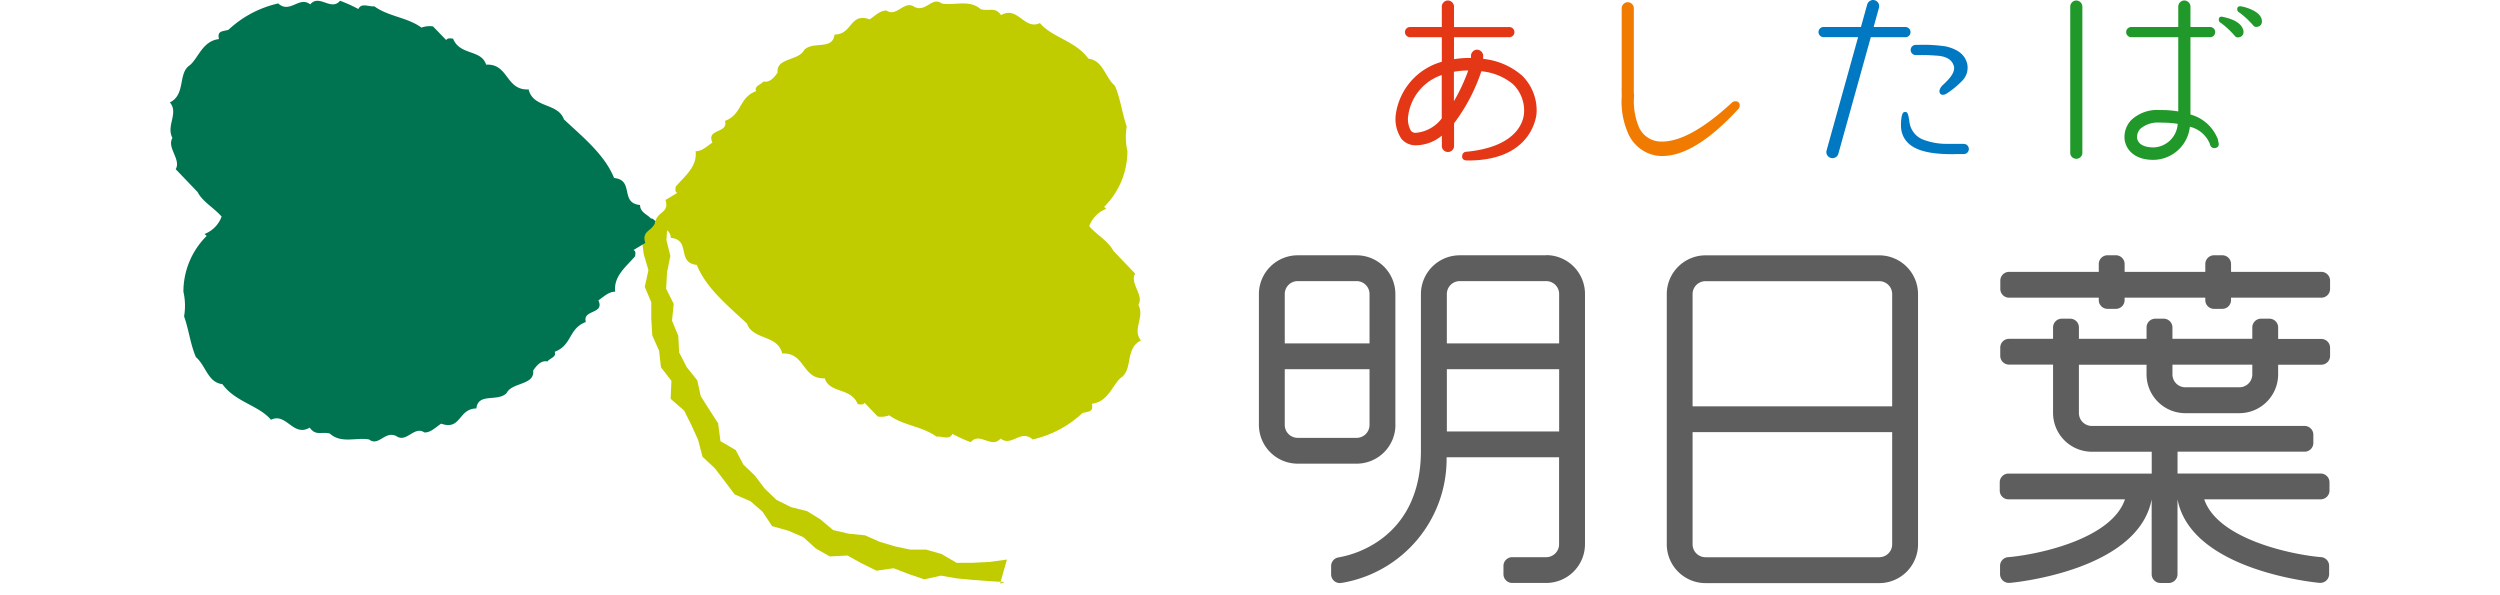 <svg xmlns="http://www.w3.org/2000/svg" width="206" height="49"><defs><clipPath id="a"><path transform="translate(128 2195)" fill="#707070" d="M0 0h206v49H0z"/></clipPath></defs><g data-name="マスクグループ 140" transform="translate(-128 -2195)" clip-path="url(#a)"><g data-name="グループ 5377"><g data-name="グループ 5372"><g data-name="グループ 5371"><path data-name="パス 3666" d="M221.805 2220.115c.479-.8-.737-1.77-.268-2.569l-1.8-1.885c-.432-.816-1.316-1.261-1.986-2.023a2.433 2.433 0 0 1 1.41-1.433l-.181-.158a6.483 6.483 0 0 0 1.919-4.6 5.264 5.264 0 0 1-.056-2.03c-.386-1.091-.512-2.281-.976-3.352-.827-.718-.965-2.078-2.179-2.23-1.067-1.479-2.987-1.731-4-2.935-1.285.62-1.812-1.451-3.2-.655-.512-.7-.889-.307-1.665-.479-.942-.837-2.161-.287-3.218-.477-.8-.61-1.3.753-2.253.28-.843-.593-1.463.879-2.306.3-.512-.015-.925.415-1.38.726-1.663-.586-1.4 1.244-2.9 1.251-.147 1.333-1.8.5-2.508 1.281-.437.886-2.319.627-2.182 1.848-.208.3-.594.867-1.174.737-.177.268-.777.356-.6.8-1.442.532-1.126 1.91-2.565 2.45.3 1.051-1.576.626-1.032 1.783-.455.306-.871.73-1.384.713.141 1.286-.9 2.047-1.646 2.929-.007.14-.092.415.135.507l-.975.583c.35 1.057-.672.951-.833 1.795a.443.443 0 0 1 .051.043l-1.015.142-.176 1.131.18 1.347.388 1.324-.301 1.373.538 1.284v1.365l.081 1.365.561 1.251.152 1.365.866 1.119-.068 1.479 1.112.97.6 1.193.555 1.23.365 1.388 1.011.943.825 1.081.814 1.078 1.3.557.994.868.786 1.185 1.348.382 1.223.524 1.018.926 1.169.665 1.455-.075 1.176.649 1.211.6 1.414-.202 1.251.482 1.274.435 1.375-.306 1.3.227 1.316.124 1.321.1.979.057.519-1.834-1.492.2-1.322.066-1.325.006-1.251-.727-1.264-.363h-1.318l-1.273-.273-1.251-.374-1.193-.532-1.333-.131-1.3-.3-1.033-.874-1.105-.683-1.332-.334-1.2-.6-.963-.924-.81-1.069-.947-.91-.64-1.2-1.251-.734-.195-1.47-.715-1.109-.712-1.121-.293-1.314-.868-1.087-.622-1.209-.073-1.372-.516-1.247.142-1.379-.626-1.255.075-1.354.273-1.343-.325-1.318.053-.8a.8.8 0 0 1 .307.627c1.694.157.448 2.058 2.142 2.227.772 1.911 2.519 3.322 4.131 4.828.5 1.391 2.53.9 2.913 2.474 1.9-.1 1.632 2.139 3.5 2.041.4 1.273 2.161.735 2.723 2.134.191.019.47.083.557-.114l1.09 1.132a1.89 1.89 0 0 0 .949-.1c1.179.858 2.717.9 3.889 1.757.479-.061 1.057.312 1.316-.227a11.609 11.609 0 0 0 1.506.682c.752-.885 1.706.583 2.461-.3.91.72 1.657-.805 2.64.076a8.8 8.8 0 0 0 4.095-2.167c.474-.159.944-.052.789-.775 1.346-.152 1.691-1.55 2.389-2.142 1.013-.655.318-2.426 1.655-3.071-.75-.884.329-1.921-.213-2.93Z" fill="#c0cc00"/></g></g><path data-name="パス 3667" d="m210.794 2242.952-.341-.019-.043.154.388-.134Z" fill="#c0cc00"/><g data-name="グループ 5373" fill="#5f5e5e"><path data-name="パス 3668" d="M233.864 2230.016v-4.592h6.985v4.592a1.065 1.065 0 0 1-1.065 1.063h-4.857a1.065 1.065 0 0 1-1.063-1.063Zm1.063-11.852h4.857a1.065 1.065 0 0 1 1.065 1.063v4.07h-6.985v-4.07a1.065 1.065 0 0 1 1.063-1.063Zm8.052 11.852v-10.788a3.2 3.2 0 0 0-3.195-3.192h-4.857a3.2 3.2 0 0 0-3.193 3.192v10.788a3.2 3.2 0 0 0 3.193 3.19h4.857a3.2 3.2 0 0 0 3.2-3.19Z"/><path data-name="パス 3669" d="M282.853 2240.916h-14.319a1.066 1.066 0 0 1-1.065-1.065v-9.244h16.446v9.242a1.063 1.063 0 0 1-1.062 1.065Zm-14.319-22.748h14.319a1.063 1.063 0 0 1 1.062 1.063v9.249h-16.446v-9.248a1.066 1.066 0 0 1 1.065-1.064Zm14.319-2.128h-14.319a3.2 3.2 0 0 0-3.192 3.192v20.624a3.2 3.2 0 0 0 3.192 3.193h14.319a3.2 3.2 0 0 0 3.193-3.193v-20.624a3.2 3.2 0 0 0-3.193-3.192Z"/><path data-name="パス 3670" d="M319.28 2217.402h-7.441v-.648a.722.722 0 0 0-.72-.72h-.682a.722.722 0 0 0-.72.72v.648h-6.648v-.648a.722.722 0 0 0-.72-.72h-.69a.723.723 0 0 0-.72.72v.648h-7.394a.721.721 0 0 0-.719.719v.689a.721.721 0 0 0 .719.72h7.393v.2a.723.723 0 0 0 .72.72h.69a.722.722 0 0 0 .72-.72v-.2h6.647v.2a.722.722 0 0 0 .72.72h.682a.722.722 0 0 0 .72-.72v-.2h7.441a.721.721 0 0 0 .72-.72v-.689a.721.721 0 0 0-.72-.719Z"/><path data-name="パス 3671" d="M313.59 2225.848a1.065 1.065 0 0 1-1.063 1.065h-4.456a1.063 1.063 0 0 1-1.061-1.065v-.8h6.581Zm5.687-2.921h-3.557v-.947a.721.721 0 0 0-.72-.72h-.69a.721.721 0 0 0-.72.72v.94h-6.581v-.94a.721.721 0 0 0-.719-.72h-.693a.722.722 0 0 0-.721.72v.94h-5.573v-.94a.721.721 0 0 0-.719-.72h-.692a.721.721 0 0 0-.72.72v.94h-3.632a.721.721 0 0 0-.719.72v.682a.72.72 0 0 0 .719.72h3.632v3.988a3.2 3.2 0 0 0 3.194 3.193h4.936v1.8h-11.805a.721.721 0 0 0-.719.72v.682a.721.721 0 0 0 .719.721h9.6c-1.091 3.241-7.041 4.534-9.571 4.761a.723.723 0 0 0-.722.721v.682a.723.723 0 0 0 .722.72h.093c.474-.042 10.569-1.042 11.678-6.886v6.176a.723.723 0 0 0 .721.719h.689a.722.722 0 0 0 .72-.719v-6.179c1.112 5.839 11.209 6.839 11.682 6.886h.091a.722.722 0 0 0 .721-.72v-.682a.722.722 0 0 0-.721-.721c-2.531-.227-8.481-1.521-9.571-4.761h9.6a.723.723 0 0 0 .721-.721v-.682a.723.723 0 0 0-.721-.72h-11.8v-1.8H317.9a.722.722 0 0 0 .72-.721v-.682a.721.721 0 0 0-.72-.719h-17.535a1.066 1.066 0 0 1-1.063-1.065v-3.981h5.573v.8a3.2 3.2 0 0 0 3.194 3.194h4.456a3.2 3.2 0 0 0 3.194-3.194v-.8h3.559a.721.721 0 0 0 .72-.72v-.682a.721.721 0 0 0-.72-.72Z"/><path data-name="パス 3672" d="M247.221 2230.555v-5.131h9.253v5.131Zm1.063-12.391h7.127a1.063 1.063 0 0 1 1.062 1.063v4.07h-9.253v-4.07a1.065 1.065 0 0 1 1.063-1.063Zm7.127-2.128h-7.127a3.2 3.2 0 0 0-3.2 3.192v12.919c0 7.44-5.975 8.644-6.679 8.758v.016a.721.721 0 0 0-.72.721v.682a.72.72 0 0 0 .72.72l.149-.016.068-.008a10.351 10.351 0 0 0 8.578-10.339h9.268v7.166a1.064 1.064 0 0 1-1.062 1.065h-2.802a.721.721 0 0 0-.719.721v.682a.721.721 0 0 0 .719.72h2.808a3.2 3.2 0 0 0 3.192-3.193v-20.627a3.2 3.2 0 0 0-3.192-3.192Z"/></g><g data-name="グループ 5374"><path data-name="パス 3673" d="M261.626 2202.246v-6.554a.489.489 0 0 1 .15-.359.477.477 0 0 1 .341-.151.5.5 0 0 1 .363.151.491.491 0 0 1 .148.359v6.953l.02.248a5.559 5.559 0 0 0 .369 2.509 2 2 0 0 0 1.948 1.261q2.261 0 5.734-3.193a.387.387 0 0 1 .281-.123.326.326 0 0 1 .37.369.388.388 0 0 1-.125.281q-3.559 3.859-6.256 3.858a2.857 2.857 0 0 1-1.2-.246 3.109 3.109 0 0 1-1.639-1.683 6.525 6.525 0 0 1-.5-3l-.009-.682Z" fill="#f17b00"/><path data-name="パス 3674" d="M284.987 2198.066a.42.42 0 1 0 0-.839h-2.6l.441-1.592a.5.5 0 0 0-.055-.386.494.494 0 0 0-.313-.234.479.479 0 0 0-.372.058.488.488 0 0 0-.234.311l-.512 1.839h-3.056a.42.42 0 1 0 0 .839h2.822l-2.6 9.345a.474.474 0 0 0 .055.379.491.491 0 0 0 .3.227.508.508 0 0 0 .384-.048.468.468 0 0 0 .234-.3l2.673-9.6Z" fill="#0079c2"/></g><path data-name="パス 3675" d="M285.84 2199.538h.249a13.661 13.661 0 0 1 1.375.04c1.076.04 1.385.455 1.509.787.191.486-.212 1.024-.859 1.619 0 0-.4.341-.281.656s.521.1.521.1a7.094 7.094 0 0 0 1.309-1.062 1.529 1.529 0 0 0 .447-1.357c-.151-.77-.744-1.251-1.76-1.495a12.418 12.418 0 0 0-2.262-.129h-.249a.421.421 0 0 0 0 .841Z" fill="#0079c2"/><path data-name="パス 3676" d="M289.835 2206.853h-1.355a5.391 5.391 0 0 1-1.947-.325 1.786 1.786 0 0 1-1.183-1.409c-.114-.743-.146-.947-.438-.885s-.272 1.1-.272 1.1a2.388 2.388 0 0 0 .051.491c.332 1.365 1.74 1.885 4.223 1.879l.239-.009h.682a.419.419 0 0 0 0-.837Z" fill="#0079c2"/><path data-name="パス 3677" d="M247.802 2203.343v-2.431a7.4 7.4 0 0 1 .811-.094c.007 0 .143-.01.371-.013a15.344 15.344 0 0 1-1.182 2.536Zm-3.122 2.6a.492.492 0 0 1-.417-.162 1.957 1.957 0 0 1-.227-1.264.039.039 0 0 1 .006-.025 4.115 4.115 0 0 1 2.758-3.311v3.575a2.988 2.988 0 0 1-2.117 1.186Zm8.656-4.783a5.739 5.739 0 0 0-3.123-1.307v-.25a.513.513 0 0 0-.512-.508.475.475 0 0 0-.341.15.489.489 0 0 0-.149.358v.173a8.01 8.01 0 0 0-1.4.1v-1.809h4.537a.42.42 0 1 0 0-.839h-4.537v-1.677a.514.514 0 0 0-.51-.51.481.481 0 0 0-.348.151.5.5 0 0 0-.148.358v1.677h-2.637a.42.42 0 0 0 0 .839h2.637v2.025a5.256 5.256 0 0 0-3.785 4.289 2.918 2.918 0 0 0 .473 2.078 1.534 1.534 0 0 0 1.2.515 3.412 3.412 0 0 0 2.117-.8v.855a.471.471 0 0 0 .148.353.485.485 0 0 0 .348.142.5.5 0 0 0 .359-.142.472.472 0 0 0 .15-.353v-1.872a14.92 14.92 0 0 0 2.248-4.282 4.736 4.736 0 0 1 2.592 1.049 3.014 3.014 0 0 1 .929 2.341c-.012.2-.066 2.739-4.612 3.227l-.114.01a.359.359 0 0 0-.369.29c-.05.289.094.432.428.433h.055c5.444 0 5.643-3.892 5.644-3.931v-.018a4.033 4.033 0 0 0-1.267-3.115Z" fill="#e33716"/><path data-name="パス 3678" d="M299.077 2195.041a.483.483 0 0 0-.341.151.5.5 0 0 0-.148.358v12.042a.478.478 0 0 0 .148.351.5.5 0 0 0 .341.142.516.516 0 0 0 .362-.142.478.478 0 0 0 .148-.351v-12.041a.511.511 0 0 0-.51-.51Z" fill="#20992a"/><path data-name="パス 3679" d="M311.163 2196.389c-.227-.047-.334.034-.334.245a.269.269 0 0 0 .161.247 6.337 6.337 0 0 1 .944.841c.228.206.253.4.544.351a.421.421 0 0 0 .387-.455.516.516 0 0 0-.034-.192c-.164-.492-.719-.836-1.667-1.035Z" fill="#20992a"/><path data-name="パス 3680" d="M313.731 2195.895a3.441 3.441 0 0 0-1.051-.369c-.227-.035-.333.047-.333.246a.27.27 0 0 0 .155.245 6.581 6.581 0 0 1 .966.861c.218.2.245.38.524.332a.421.421 0 0 0 .389-.455c0-.326-.217-.614-.649-.859Z" fill="#20992a"/><g data-name="グループ 5376"><g data-name="グループ 5375"><path data-name="パス 3681" d="M305.443 2207.145c-1.251 0-1.346-.682-1.349-.805a.18.18 0 0 0 0-.035.987.987 0 0 1 .276-.7 2.241 2.241 0 0 1 1.638-.5h.169a8.5 8.5 0 0 1 1.266.1 2.071 2.071 0 0 1-2 1.943Zm5.316-.648a3.361 3.361 0 0 0-2.265-2.062v-6.37h1.6a.42.42 0 1 0 0-.839h-1.6v-1.677a.486.486 0 0 0-.151-.358.492.492 0 0 0-.358-.151.485.485 0 0 0-.348.151.5.5 0 0 0-.149.358v1.677h-3.852a.42.42 0 1 0 0 .839h3.852v6.117a7.962 7.962 0 0 0-1.492-.114 3.127 3.127 0 0 0-2.4.843 2.033 2.033 0 0 0-.538 1.442c.009.639.515 1.82 2.381 1.82a3.055 3.055 0 0 0 3.007-2.73 2.375 2.375 0 0 1 1.633 1.381l.036.114a.354.354 0 0 0 .386.264c.292-.039.387-.217.286-.536l-.032-.168Z" fill="#20992a"/><path data-name="パス 3682" d="M155.186 2230.723c-.775-.174-1.149.216-1.666-.486-1.383.805-1.907-1.267-3.193-.648-1.009-1.2-2.933-1.455-4-2.933-1.217-.154-1.351-1.515-2.183-2.23-.463-1.073-.585-2.265-.976-3.358a5.128 5.128 0 0 0-.055-2.029 6.476 6.476 0 0 1 1.919-4.6l-.179-.158a2.435 2.435 0 0 0 1.408-1.433c-.669-.763-1.556-1.21-1.983-2.028l-1.8-1.879c.465-.8-.751-1.772-.268-2.573-.541-1.01.535-2.047-.212-2.93 1.333-.646.636-2.419 1.653-3.071.7-.6 1.046-1.992 2.389-2.146-.156-.72.315-.611.787-.768a8.829 8.829 0 0 1 4.096-2.169c.98.878 1.728-.645 2.639.078.754-.884 1.706.587 2.461-.3a12.347 12.347 0 0 1 1.506.682c.258-.545.842-.167 1.313-.227 1.176.86 2.714.9 3.889 1.758a1.948 1.948 0 0 1 .949-.1l1.093 1.131c.088-.2.365-.139.562-.121.556 1.407 2.318.863 2.721 2.142 1.868-.1 1.592 2.134 3.5 2.041.384 1.566 2.42 1.083 2.914 2.472 1.612 1.506 3.359 2.919 4.131 4.826 1.694.167.446 2.072 2.141 2.226 0 .605.589.768.892 1.11.19-.009.26.144.378.215-.167.844-1.189.74-.837 1.8l-.975.586c.227.088.142.367.136.508-.751.88-1.79 1.641-1.645 2.928-.513-.016-.93.4-1.384.712.545 1.161-1.331.731-1.036 1.782-1.439.541-1.12 1.92-2.565 2.453.179.445-.419.533-.595.8-.582-.127-.968.445-1.177.747.141 1.217-1.744.96-2.18 1.844-.71.778-2.361-.053-2.5 1.281-1.5.008-1.243 1.836-2.908 1.251-.455.312-.864.742-1.374.727-.844-.581-1.466.888-2.309.3-.952-.479-1.456.891-2.253.274-1.053-.191-2.275.364-3.219-.473Z" fill="#007450"/></g></g></g></g></svg>